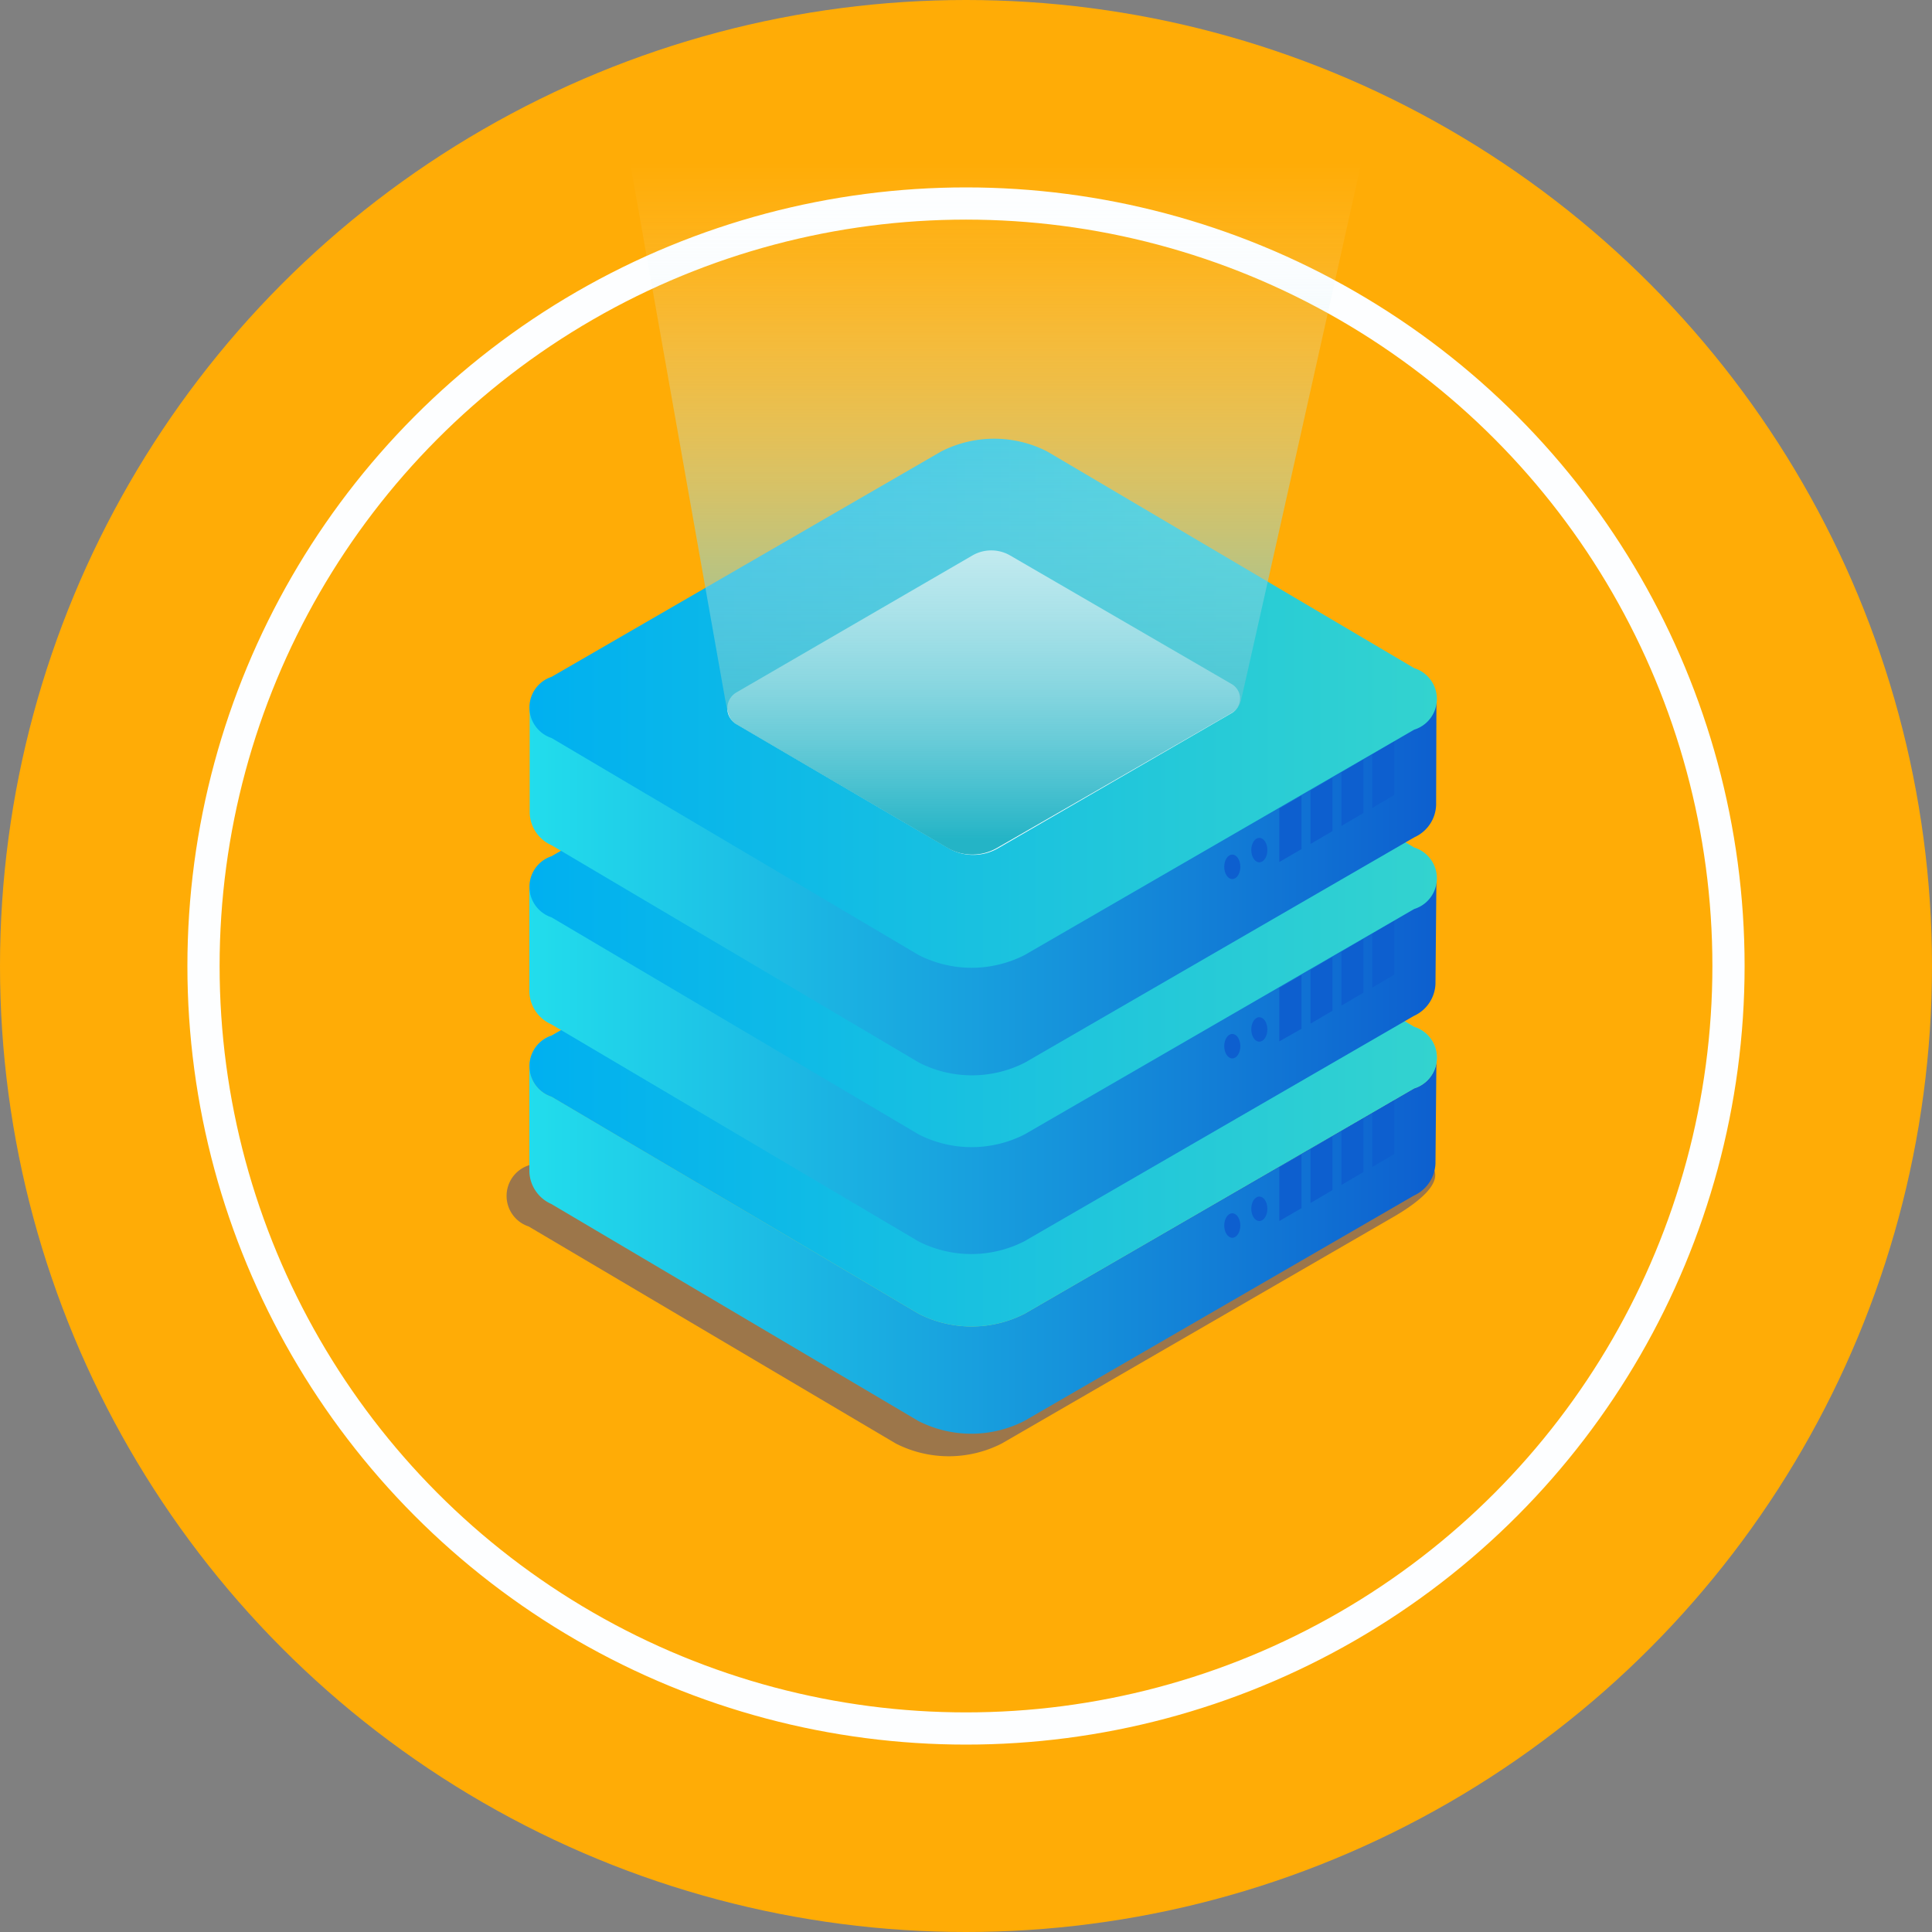 <svg xmlns="http://www.w3.org/2000/svg" xmlns:xlink="http://www.w3.org/1999/xlink" viewBox="0 0 60 60"><rect x="0" y="0" width="60" height="60" fill="#808080" stroke="none"/><defs><style>.cls-1{isolation:isolate;}.cls-2{fill:#ffac06;}.cls-3{fill:none;stroke:#fdfeff;stroke-miterlimit:10;}.cls-4{opacity:0.45;mix-blend-mode:multiply;}.cls-5{fill:#23359e;}.cls-6{fill:url(#linear-gradient);}.cls-7{fill:#94cc85;}.cls-8{fill:url(#未命名漸層_2);}.cls-9{fill:#57b156;}.cls-10{mix-blend-mode:screen;}.cls-11{fill:#0d5fcf;}.cls-12{fill:url(#linear-gradient-2);}.cls-13{fill:url(#未命名漸層_2-2);}.cls-14{fill:url(#linear-gradient-3);}.cls-15{fill:url(#未命名漸層_2-3);}.cls-16{fill:#fff;}.cls-17{mix-blend-mode:overlay;fill:url(#linear-gradient-4);}</style><linearGradient id="linear-gradient" x1="16.45" y1="36.27" x2="44.61" y2="36.27" gradientUnits="userSpaceOnUse"><stop offset="0" stop-color="#22ddec"/><stop offset="1" stop-color="#0d5fcf"/></linearGradient><linearGradient id="未命名漸層_2" x1="16.45" y1="32.99" x2="44.61" y2="32.99" gradientUnits="userSpaceOnUse"><stop offset="0" stop-color="#00b0f0"/><stop offset="1" stop-color="#33d3cf"/></linearGradient><linearGradient id="linear-gradient-2" x1="16.45" y1="30.7" x2="44.61" y2="30.7" xlink:href="#linear-gradient"/><linearGradient id="未命名漸層_2-2" x1="16.45" y1="27.41" x2="44.61" y2="27.41" xlink:href="#未命名漸層_2"/><linearGradient id="linear-gradient-3" x1="16.45" y1="25.13" x2="44.61" y2="25.13" xlink:href="#linear-gradient"/><linearGradient id="未命名漸層_2-3" x1="16.45" y1="21.84" x2="44.61" y2="21.84" xlink:href="#未命名漸層_2"/><linearGradient id="linear-gradient-4" x1="31.01" y1="26.06" x2="31.01" y2="5.03" gradientUnits="userSpaceOnUse"><stop offset="0" stop-color="#24b4c6"/><stop offset="0.24" stop-color="#61c9d6" stop-opacity="0.72"/><stop offset="0.61" stop-color="#b5e6ec" stop-opacity="0.34"/><stop offset="0.87" stop-color="#ebf8fa" stop-opacity="0.09"/><stop offset="1" stop-color="#fff" stop-opacity="0"/></linearGradient></defs><title>工作區域 2 複本</title><g class="cls-1"><g id="圖層_1" data-name="圖層 1"><circle class="cls-2" cx="30" cy="30" r="30"/><circle class="cls-3" cx="30" cy="30" r="23.68"/><g class="cls-4"><path class="cls-5" d="M44.21,36c.91.53-.07,1.3-1,1.83l-12.1,7a3.62,3.62,0,0,1-3.29,0l-11.4-6.74a1,1,0,0,1,0-1.9l12.1-7a3.62,3.62,0,0,1,3.29,0Z"/></g><path class="cls-6" d="M44.61,32.8,40,32.87l-7.5-4.43a3.62,3.62,0,0,0-3.29,0l-8.09,4.7-4.68.07v3.18h0a1.14,1.14,0,0,0,.68,1l11.4,6.74a3.62,3.62,0,0,0,3.29,0l12.1-7a1.14,1.14,0,0,0,.67-1h0Z"/><path class="cls-7" d="M43.92,31.89a1,1,0,0,1,0,1.91l-12.1,7a3.62,3.62,0,0,1-3.29,0l-11.4-6.74a1,1,0,0,1,0-1.9l12.1-7a3.62,3.62,0,0,1,3.29,0Z"/><path class="cls-8" d="M43.92,31.89a1,1,0,0,1,0,1.91l-12.1,7a3.62,3.62,0,0,1-3.29,0l-11.4-6.74a1,1,0,0,1,0-1.9l12.1-7a3.62,3.62,0,0,1,3.29,0Z"/><path class="cls-9" d="M22.86,32.66l7.34-4.26a1.17,1.17,0,0,1,1.17,0l6.89,4a.52.52,0,0,1,0,.89L31,37.48a1.54,1.54,0,0,1-1.55,0l-6.56-3.84A.57.57,0,0,1,22.86,32.66Z"/><g class="cls-10"><polygon class="cls-11" points="40.42 37.52 39.73 37.92 39.73 36.25 40.42 35.85 40.42 37.52"/><polygon class="cls-11" points="41.38 36.96 40.7 37.36 40.7 35.69 41.38 35.29 41.38 36.96"/><polygon class="cls-11" points="42.34 36.4 41.66 36.8 41.66 35.13 42.34 34.73 42.34 36.4"/><polygon class="cls-11" points="43.3 35.84 42.62 36.24 42.62 34.57 43.3 34.17 43.3 35.84"/><ellipse class="cls-11" cx="39.11" cy="37.54" rx="0.25" ry="0.38"/><ellipse class="cls-11" cx="38.27" cy="38.06" rx="0.25" ry="0.38"/></g><path class="cls-12" d="M44.61,27.23,40,27.29l-7.5-4.43a3.62,3.62,0,0,0-3.29,0l-8.09,4.7-4.68.07v3.18h0a1.14,1.14,0,0,0,.68,1l11.4,6.74a3.62,3.62,0,0,0,3.29,0l12.1-7a1.14,1.14,0,0,0,.67-1h0Z"/><path class="cls-13" d="M43.92,26.32a1,1,0,0,1,0,1.91l-12.1,7a3.62,3.62,0,0,1-3.29,0l-11.4-6.74a1,1,0,0,1,0-1.9l12.1-7a3.62,3.62,0,0,1,3.29,0Z"/><path class="cls-9" d="M22.86,27.08l7.34-4.26a1.17,1.17,0,0,1,1.17,0l6.89,4a.52.52,0,0,1,0,.89L31,31.91a1.54,1.54,0,0,1-1.55,0l-6.56-3.84A.57.57,0,0,1,22.86,27.08Z"/><g class="cls-10"><polygon class="cls-11" points="40.42 31.95 39.73 32.34 39.73 30.68 40.42 30.28 40.42 31.95"/><polygon class="cls-11" points="41.38 31.39 40.7 31.79 40.7 30.12 41.38 29.72 41.38 31.39"/><polygon class="cls-11" points="42.34 30.83 41.66 31.23 41.66 29.56 42.34 29.16 42.34 30.83"/><polygon class="cls-11" points="43.3 30.27 42.62 30.67 42.62 29 43.3 28.6 43.3 30.27"/><ellipse class="cls-11" cx="39.11" cy="31.97" rx="0.25" ry="0.38"/><ellipse class="cls-11" cx="38.27" cy="32.49" rx="0.25" ry="0.38"/></g><path class="cls-14" d="M44.61,21.66,40,21.72l-7.5-4.43a3.62,3.62,0,0,0-3.29,0L21.13,22l-4.68.07v3.18h0a1.14,1.14,0,0,0,.68,1L28.54,33a3.62,3.62,0,0,0,3.29,0l12.1-7a1.14,1.14,0,0,0,.67-1h0Z"/><path class="cls-15" d="M43.92,20.75a1,1,0,0,1,0,1.91l-12.1,7a3.62,3.62,0,0,1-3.29,0l-11.4-6.74a1,1,0,0,1,0-1.9l12.1-7a3.62,3.62,0,0,1,3.29,0Z"/><path class="cls-16" d="M22.86,21.51l7.34-4.26a1.17,1.17,0,0,1,1.17,0l6.89,4a.52.52,0,0,1,0,.89L31,26.34a1.54,1.54,0,0,1-1.55,0l-6.56-3.84A.57.57,0,0,1,22.86,21.51Z"/><path class="cls-17" d="M43.18,1H18.85l3.67,20.72c.07.3.08.62.34.77l6.56,3.84a1.54,1.54,0,0,0,1.55,0l7.3-4.2a.6.6,0,0,0,.26-.33C39.62,17,43.18,1,43.18,1Z"/><g class="cls-10"><polygon class="cls-11" points="40.42 26.37 39.73 26.77 39.73 25.11 40.42 24.71 40.42 26.37"/><polygon class="cls-11" points="41.38 25.81 40.7 26.21 40.7 24.55 41.38 24.15 41.38 25.81"/><polygon class="cls-11" points="42.34 25.25 41.66 25.65 41.66 23.99 42.34 23.59 42.34 25.25"/><polygon class="cls-11" points="43.3 24.69 42.62 25.09 42.62 23.43 43.3 23.03 43.3 24.69"/><ellipse class="cls-11" cx="39.11" cy="26.4" rx="0.25" ry="0.38"/><ellipse class="cls-11" cx="38.27" cy="26.92" rx="0.25" ry="0.38"/></g></g></g></svg>